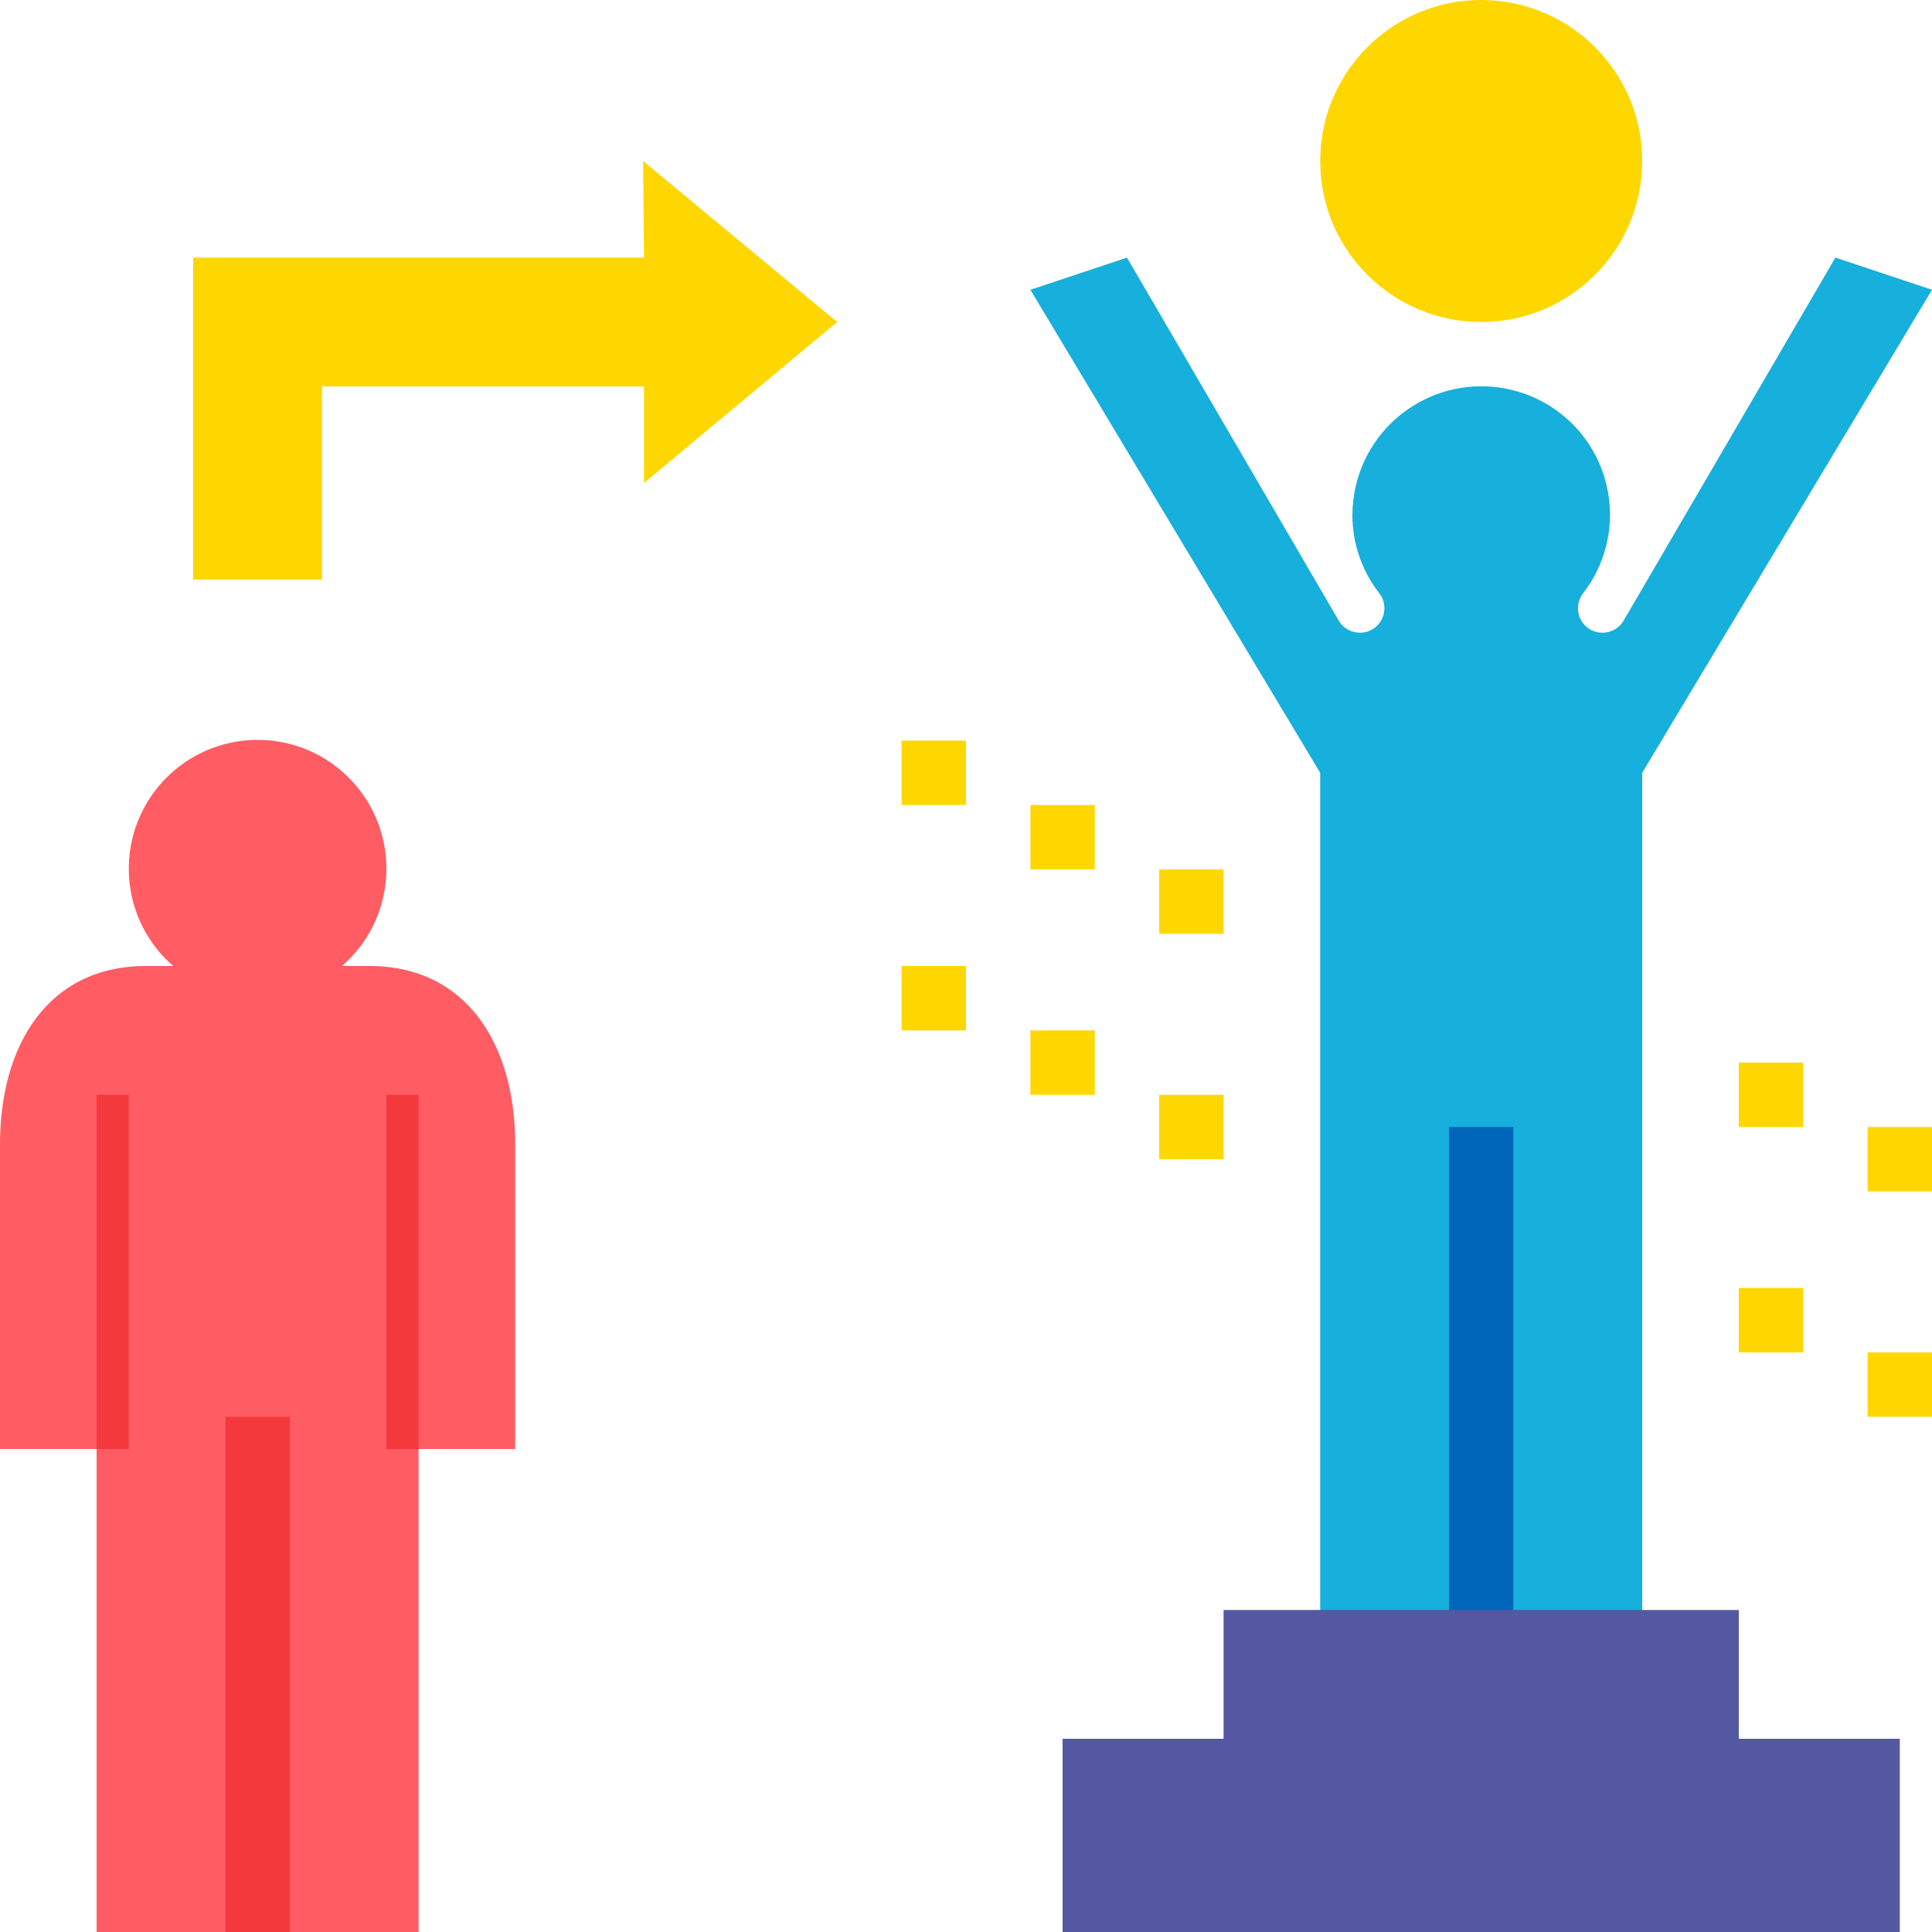 <?xml version="1.0" encoding="UTF-8"?> <!-- Generator: Adobe Illustrator 19.0.0, SVG Export Plug-In . SVG Version: 6.00 Build 0) --> <svg xmlns="http://www.w3.org/2000/svg" xmlns:xlink="http://www.w3.org/1999/xlink" id="Capa_1" x="0px" y="0px" viewBox="0 0 480 480" style="enable-background:new 0 0 480 480;" xml:space="preserve"> <g> <circle style="fill:#FFD700;" cx="368" cy="40" r="40"></circle> <path style="fill:#FFD700;" d="M224,184h16v16h-16V184z"></path> <path style="fill:#FFD700;" d="M256,200h16v16h-16V200z"></path> <path style="fill:#FFD700;" d="M288,216h16v16h-16V216z"></path> <path style="fill:#FFD700;" d="M224,240h16v16h-16V240z"></path> <path style="fill:#FFD700;" d="M256,256h16v16h-16V256z"></path> <path style="fill:#FFD700;" d="M288,272h16v16h-16V272z"></path> <path style="fill:#FFD700;" d="M432,264h16v16h-16V264z"></path> <path style="fill:#FFD700;" d="M464,280h16v16h-16V280z"></path> <path style="fill:#FFD700;" d="M432,320h16v16h-16V320z"></path> <path style="fill:#FFD700;" d="M464,336h16v16h-16V336z"></path> <path style="fill:#FFD700;" d="M208,80l-48.216-40L160,64H80H48v32v48h32V96h80v24L208,80z"></path> </g> <path style="fill:#FF5C64;" d="M91.727,240h-6.763c13.353-11.578,14.791-31.789,3.213-45.141s-31.789-14.791-45.141-3.213 s-14.791,31.789-3.213,45.141c0.994,1.146,2.067,2.22,3.213,3.213h-6.762C11.822,240,0,259.822,0,284.273V360h24v120h80V360h24 v-75.727C128,259.822,116.178,240,91.727,240z"></path> <g> <path style="fill:#F4393D;" d="M24,272h8v88h-8V272z"></path> <path style="fill:#F4393D;" d="M96,272h8v88h-8V272z"></path> <path style="fill:#F4393D;" d="M56,352h16v128H56V352z"></path> </g> <path style="fill:#17AFDC;" d="M456,64l-52.597,90.166c-1.702,2.918-5.447,3.903-8.364,2.201c-0.175-0.102-0.344-0.212-0.508-0.331 c-2.715-1.996-3.298-5.816-1.302-8.531c0.05-0.068,0.101-0.134,0.153-0.2c10.737-13.952,8.131-33.967-5.821-44.704 c-3.575-2.751-7.694-4.713-12.083-5.754c-17.217-4.104-34.501,6.525-38.605,23.742c-0.579,2.428-0.872,4.915-0.874,7.411 c-0.001,6.98,2.32,13.763,6.597,19.279c2.119,2.633,1.702,6.486-0.932,8.605c-0.066,0.053-0.132,0.104-0.2,0.154 c-2.733,1.981-6.555,1.372-8.536-1.361c-0.119-0.164-0.229-0.333-0.331-0.508L280,64l-24,8l72,120v216h80V192l72-120L456,64z"></path> <path style="fill:#0066BA;" d="M360,280h16v128h-16V280z"></path> <path style="fill:#5358A1;" d="M432,432v-32H304v32h-40v48h208v-48H432z"></path> <g> </g> <g> </g> <g> </g> <g> </g> <g> </g> <g> </g> <g> </g> <g> </g> <g> </g> <g> </g> <g> </g> <g> </g> <g> </g> <g> </g> <g> </g> </svg> 